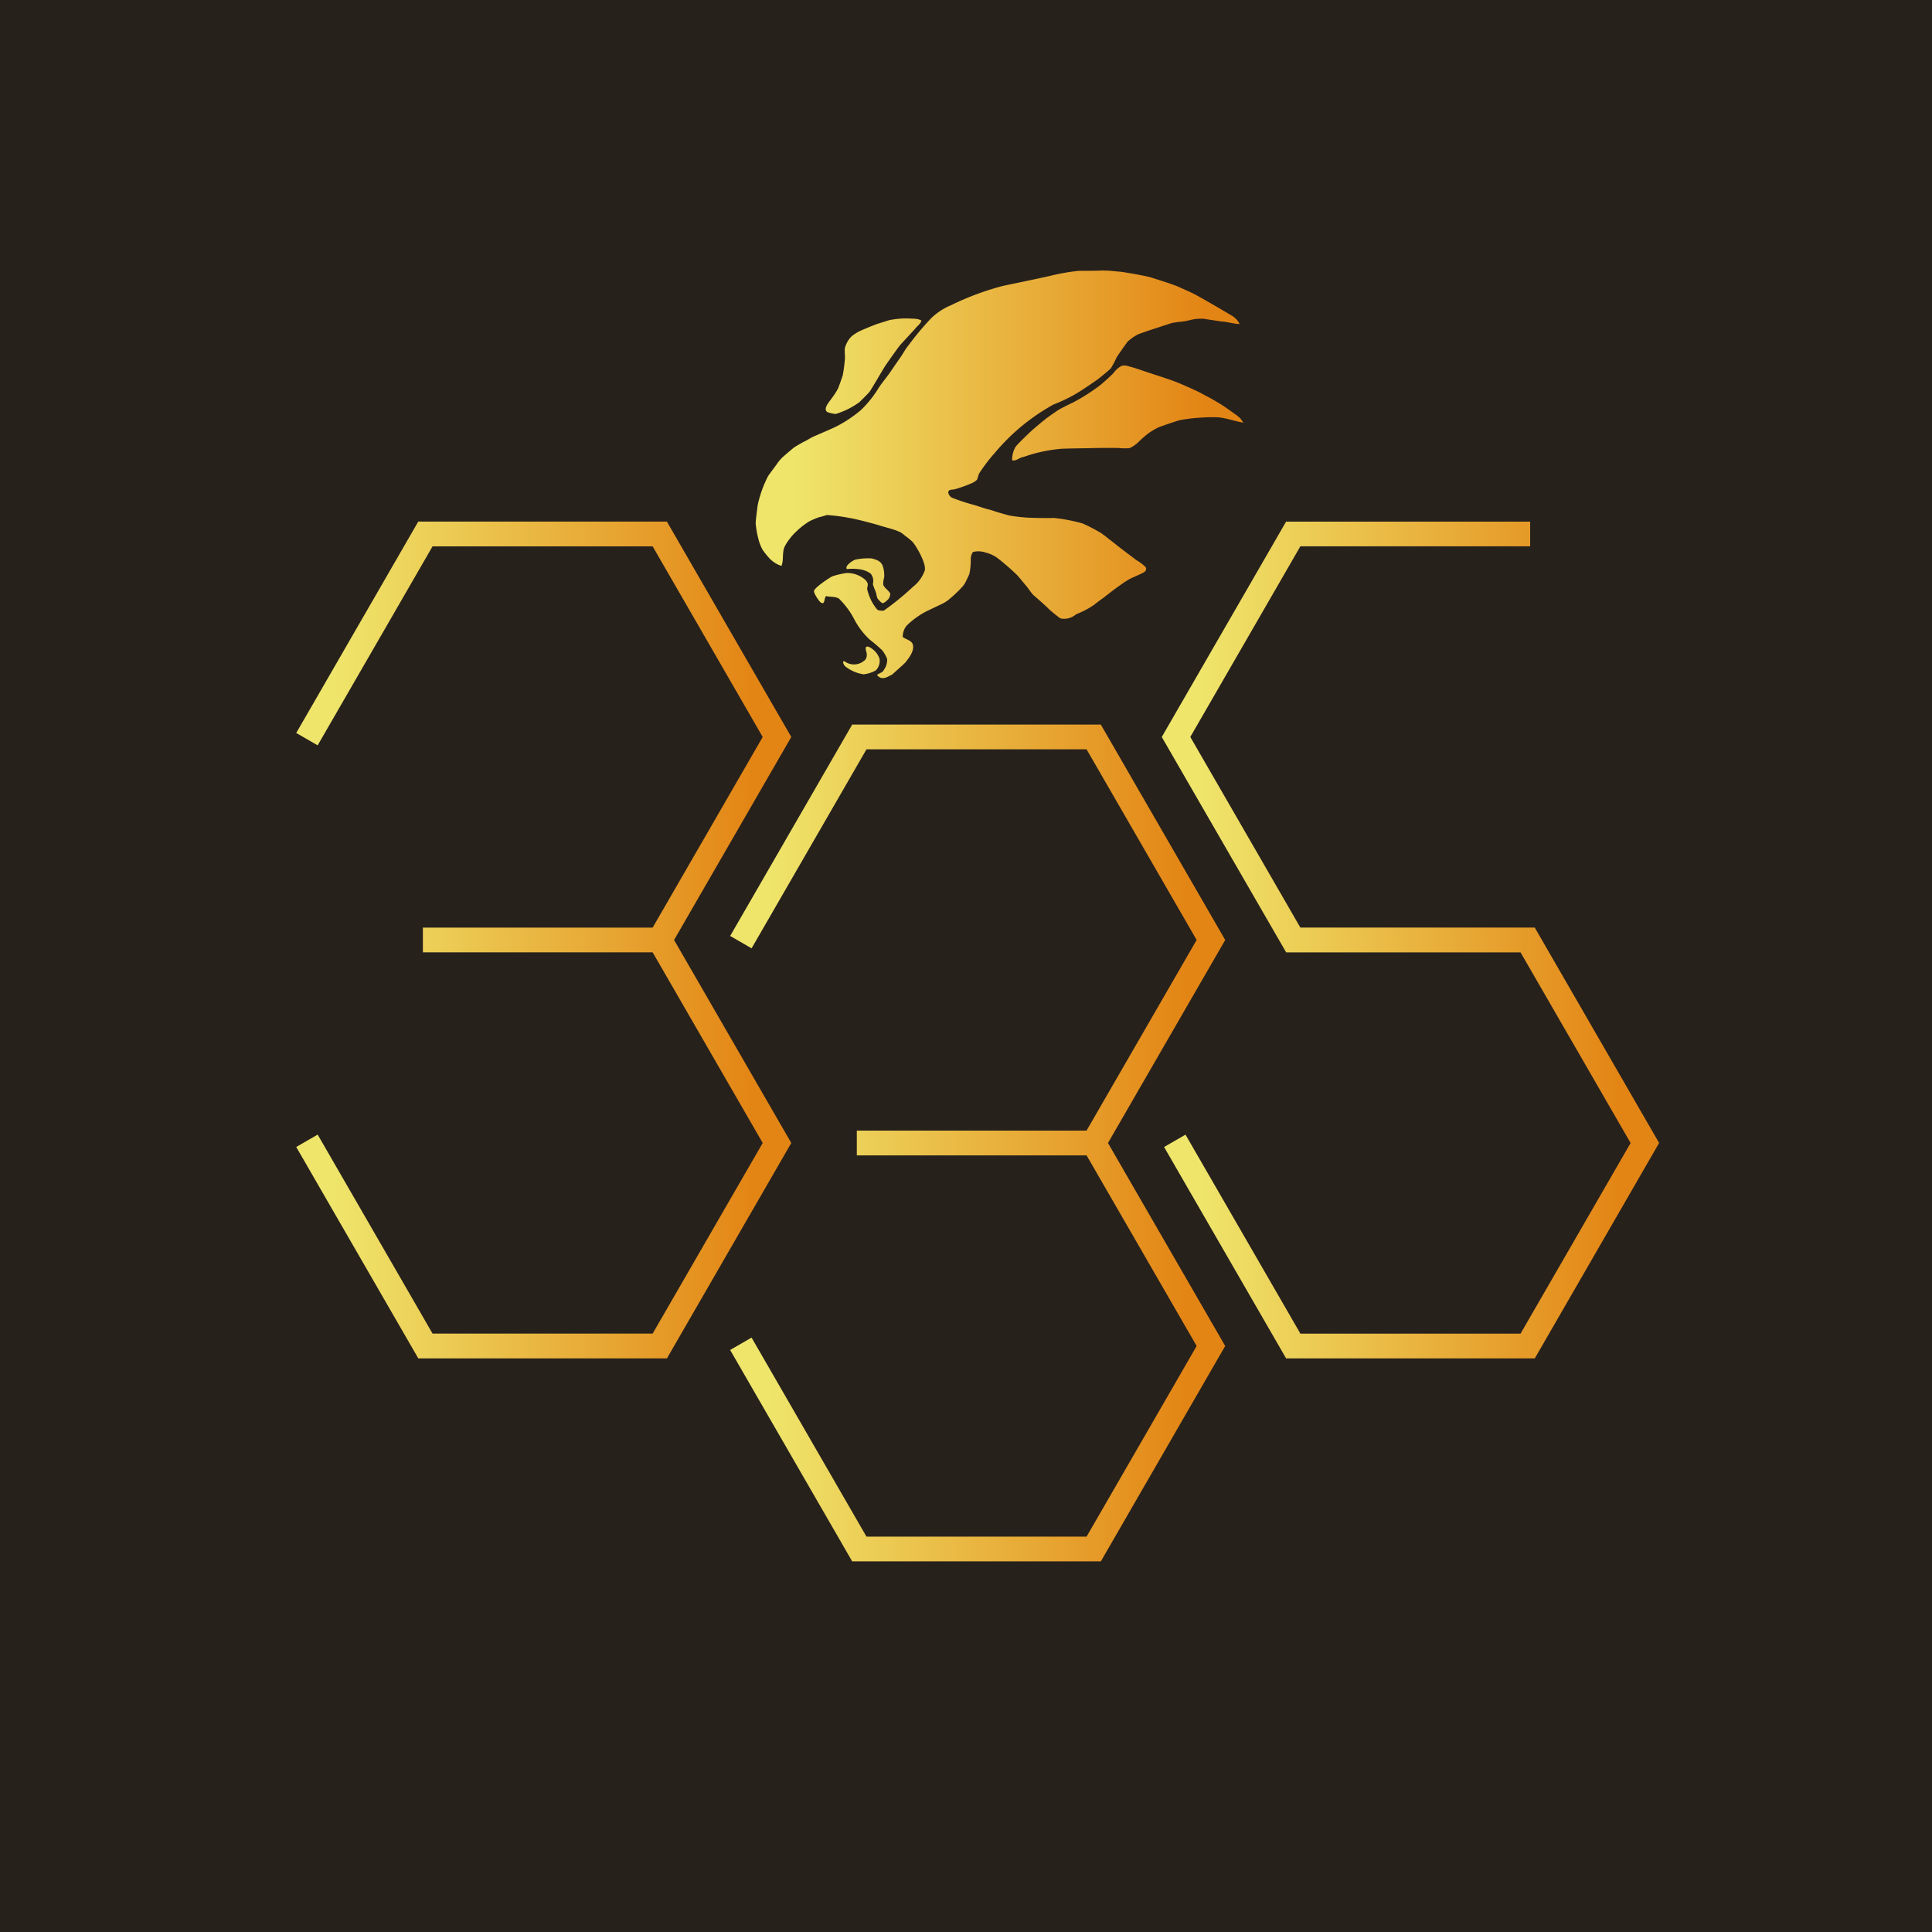 <svg height="150" viewBox="0 0 150 150" width="150" xmlns="http://www.w3.org/2000/svg" xmlns:xlink="http://www.w3.org/1999/xlink"><linearGradient id="a" gradientUnits="objectBoundingBox" x1=".921" x2=".078" y1="1" y2="1"><stop offset="0" stop-color="#e38515"/><stop offset="1" stop-color="#efe56b"/></linearGradient><path d="m0 0h150v150h-150z" fill="#27211c"/><g fill="url(#a)"><path d="m125.935 3.742c-.169.008-.325 0-.468.014-.431.041-.72.168-1.1.207-.093.009-.568.06-.814.108-.082.016-1.056.344-1.37.443-.339.107-1.2.406-1.287.445a3.867 3.867 0 0 0 -.8.556c-.064.068-.787 1.095-.864 1.231a7.555 7.555 0 0 1 -.438.834c-.1.133-.811.7-.958.82-.126.1-1.243.868-1.672 1.121a11.748 11.748 0 0 1 -1.822.881 16.009 16.009 0 0 0 -4.559 3.752 12.633 12.633 0 0 0 -1.236 1.623c-.046.095-.109.4-.161.476a1.468 1.468 0 0 1 -.458.288 10.891 10.891 0 0 1 -1.282.452c-.207.045-.458-.02-.489.244a.591.591 0 0 0 .279.4 15.756 15.756 0 0 0 1.8.588c.117.035.771.262 1.011.314a5.649 5.649 0 0 1 .546.167c.191.069.893.259 1.082.314a12.484 12.484 0 0 0 1.38.165c.336.029 1.787.05 2.1.028a13.232 13.232 0 0 1 2.219.424 12.469 12.469 0 0 1 1.5.781c.111.092.294.214.387.295.113.1.634.485.721.566.108.1 1.154.883 1.583 1.21a3.383 3.383 0 0 1 .724.548.269.269 0 0 1 -.051.327c-.151.161-1.048.486-1.311.66-.088.058-.2.118-.269.166-.112.074-.607.429-.745.528-.235.167-.873.677-.965.741-.166.115-.586.428-.648.487a6.33 6.33 0 0 1 -1.306.7c-.132.048-.238.167-.369.226a1.38 1.38 0 0 1 -.956.142 9.912 9.912 0 0 1 -.916-.743c-.172-.19-.991-.905-1.2-1.084-.209-.229-.355-.483-.558-.719-.09-.1-.524-.636-.673-.8a18.38 18.38 0 0 0 -1.6-1.387 2.846 2.846 0 0 0 -.9-.391 1.668 1.668 0 0 0 -.945-.031.95.95 0 0 0 -.171.532 4.944 4.944 0 0 1 -.111 1.183c-.027.077-.265.568-.3.638-.056.113-.128.194-.179.279a10.446 10.446 0 0 1 -.952.924 2.933 2.933 0 0 1 -.79.52c-.163.074-.9.432-1.1.523a6.421 6.421 0 0 0 -1.533 1.106 1.322 1.322 0 0 0 -.313.895c.276.2.676.267.773.563.168.511-.341 1.122-.556 1.395-.093.119-.824.753-1.042.96-.287.124-.523.325-.859.255-.129-.027-.39-.217-.261-.278.437-.207.415-.237.5-.377a1.3 1.3 0 0 0 .23-.826 3.068 3.068 0 0 0 -.365-.646 12.373 12.373 0 0 0 -.988-.846 5.924 5.924 0 0 1 -1.158-1.5 6.268 6.268 0 0 0 -1.163-1.614c-.184-.239-.755-.191-1-.254s-.109.692-.427.513c-.125-.07-.146-.123-.267-.28-.087-.113-.339-.513-.306-.648.068-.279 1.239-1.054 1.435-1.136a6.693 6.693 0 0 1 1.077-.25 2.112 2.112 0 0 1 1.369.448.787.787 0 0 1 .293.394c.012.083-.053.323-.051.4a3.952 3.952 0 0 0 .513 1.234c.093.122.235.366.354.411a1.372 1.372 0 0 0 .42.035 20.973 20.973 0 0 0 2.287-1.865 2.779 2.779 0 0 0 .9-1.256c.141-.557-.729-2.025-1-2.27a6.093 6.093 0 0 0 -.526-.422 3.355 3.355 0 0 0 -.324-.251 4.32 4.32 0 0 0 -.6-.241c-.36-.115-.711-.2-1.014-.295-.385-.125-1.316-.361-1.4-.382a15.663 15.663 0 0 0 -2.739-.444c-.125.048-.547.164-.632.179a7.665 7.665 0 0 0 -.727.311 5.677 5.677 0 0 0 -.95.731 4.616 4.616 0 0 0 -.975 1.244c-.207.514-.047 1.032-.243 1.489a2.278 2.278 0 0 1 -.886-.544 6.1 6.1 0 0 1 -.573-.709 3.347 3.347 0 0 1 -.329-.846 6.857 6.857 0 0 1 -.21-1.226c0-.231.135-1.2.15-1.363a8.952 8.952 0 0 1 .81-2.281c.043-.073.532-.729.664-.91a3.333 3.333 0 0 1 .445-.542c.227-.21.835-.72.912-.776s.6-.366.777-.451c.213-.1.412-.234.623-.343s1.542-.656 1.957-.876a10.053 10.053 0 0 0 1.826-1.229 8.507 8.507 0 0 0 1.42-1.785c.323-.467.65-.84.97-1.322.153-.23.648-.934.729-1.054.2-.3.353-.592.579-.867a21.65 21.65 0 0 1 1.768-2.112 4.879 4.879 0 0 1 1.533-1.004 21.388 21.388 0 0 1 4.029-1.5c.715-.156 3.322-.685 3.869-.83a16.556 16.556 0 0 1 1.972-.337c.318-.009 1.466-.007 1.626-.023a9.01 9.01 0 0 1 .984.025c.339.037.388.04.706.066.124.01 1.82.283 2.358.448.466.143 1.4.447 1.5.485.21.079.459.16.654.251.119.056.929.409 1.142.524.682.344 2.984 1.708 3.006 1.727a1.582 1.582 0 0 1 .562.615c-.167.048-1.228-.215-1.345-.179m-23.8-.217c-.108-.015-.691-.032-.774-.032a7.078 7.078 0 0 0 -1.286.134c-.223.075-.887.277-1 .318s-1.056.413-1.4.591a3.947 3.947 0 0 0 -.507.335 2.006 2.006 0 0 0 -.548 1c0 .126.019.563.024.69a13.04 13.04 0 0 1 -.17 1.325c-.043.167-.305.894-.38 1.067a5.853 5.853 0 0 1 -.479.736c-.184.277-.7.815-.346 1.073a2.55 2.55 0 0 0 .654.15 6.154 6.154 0 0 0 1.836-.915c.172-.169.724-.706.81-.834.266-.4 1.052-1.773 1.231-2.034s.882-1.257 1.066-1.493c.13-.167 1.038-1.123 1.321-1.454.136-.158.339-.3.389-.524a1.035 1.035 0 0 0 -.448-.131m25.001 7.543c-.063-.05-.528-.378-.6-.431-.125-.093-.607-.424-.748-.506s-.559-.335-.633-.374c-.157-.082-.838-.449-1.02-.546-.138-.075-1.3-.6-1.763-.782-.648-.25-2.387-.8-2.585-.874-.219-.08-.764-.253-.865-.278-.189-.048-.326-.1-.478-.125a.809.809 0 0 0 -.343.032 1.9 1.9 0 0 0 -.6.544 13.352 13.352 0 0 1 -1.08.979 15.391 15.391 0 0 1 -2.063 1.311c-.191.083-.991.478-1.169.6-.217.144-.588.4-.876.613-.074.054-.985.789-1.333 1.126-.147.143-.865.82-1.077 1.092a1.9 1.9 0 0 0 -.272 1.051c.25.1.543-.176.773-.23s.663-.213.769-.238a12.358 12.358 0 0 1 2.272-.42c.548-.025 2.088-.044 2.277-.05.248-.009 1.72-.032 2.252-.006a3.483 3.483 0 0 0 .785 0 2.407 2.407 0 0 0 .74-.532 7.778 7.778 0 0 1 .84-.707 6.9 6.9 0 0 1 .659-.372c.171-.07 1.267-.453 1.67-.56a13.075 13.075 0 0 1 1.761-.2 11.2 11.2 0 0 1 1.207-.014c.638.053 1.474.359 1.952.41-.264-.349-.191-.3-.457-.511m-27.513 13.045a1.734 1.734 0 0 1 .073-.51 2.188 2.188 0 0 0 -.13-.948c-.149-.318-.439-.435-.848-.533a4.879 4.879 0 0 0 -1.255.093c-.248.085-.863.507-.654.74a3.2 3.2 0 0 1 .873 0 1.923 1.923 0 0 1 .956.336.89.89 0 0 1 .2.723c-.041.118.028.237.057.336.022.073.159.386.185.5a1.977 1.977 0 0 0 .089.353c.049.093.3.38.413.393.1.011.363-.228.447-.324a.766.766 0 0 0 .142-.411c-.1-.251-.53-.485-.55-.743m-1.519 7a2.416 2.416 0 0 0 .943-.3 1.024 1.024 0 0 0 .285-.927 1.55 1.55 0 0 0 -.474-.677 1.293 1.293 0 0 0 -.411-.247c-.274-.024-.169.232-.139.394a.7.7 0 0 1 -.053.6 1.227 1.227 0 0 1 -1.512.228c-.382-.271-.2.186-.092.292a3.016 3.016 0 0 0 1.452.64" transform="translate(-32.537 20.999)"/><path d="m38.435 66.579-9.6-16.623-.056-.1h-19.305l-9.474 16.412 1.663.961 8.92-15.449h17.089l8.545 14.8-8.545 14.8h-17.839v1.92h17.839l8.545 14.8-8.545 14.8h-17.088l-8.92-15.45-1.664.961 9.418 16.312.056.1h19.308l9.653-16.723-9.1-15.76z" transform="translate(23 -9.36)"/><path d="m124.574 106.877-9.6-16.623-.056-.1h-19.306l-9.473 16.41 1.663.961 8.92-15.45h17.088l8.546 14.8-8.546 14.8h-17.838v1.925h17.839l8.546 14.8-8.546 14.8h-17.089l-8.922-15.452-1.663.961 9.417 16.312.056.1h19.308l9.654-16.721-9.1-15.761z" transform="translate(-29.449 -33.897)"/><path d="m200.835 81.477-.056-.1h-18.2l-8.545-14.8 8.545-14.8h17.841v-1.918h-18.949l-9.653 16.721 9.6 16.623.056.1h18.2l8.545 14.8-8.545 14.8h-17.093l-8.92-15.45-1.663.96 9.417 16.312.056.1h19.308l9.653-16.725z" transform="translate(-81.619 -9.36)"/></g></svg>
